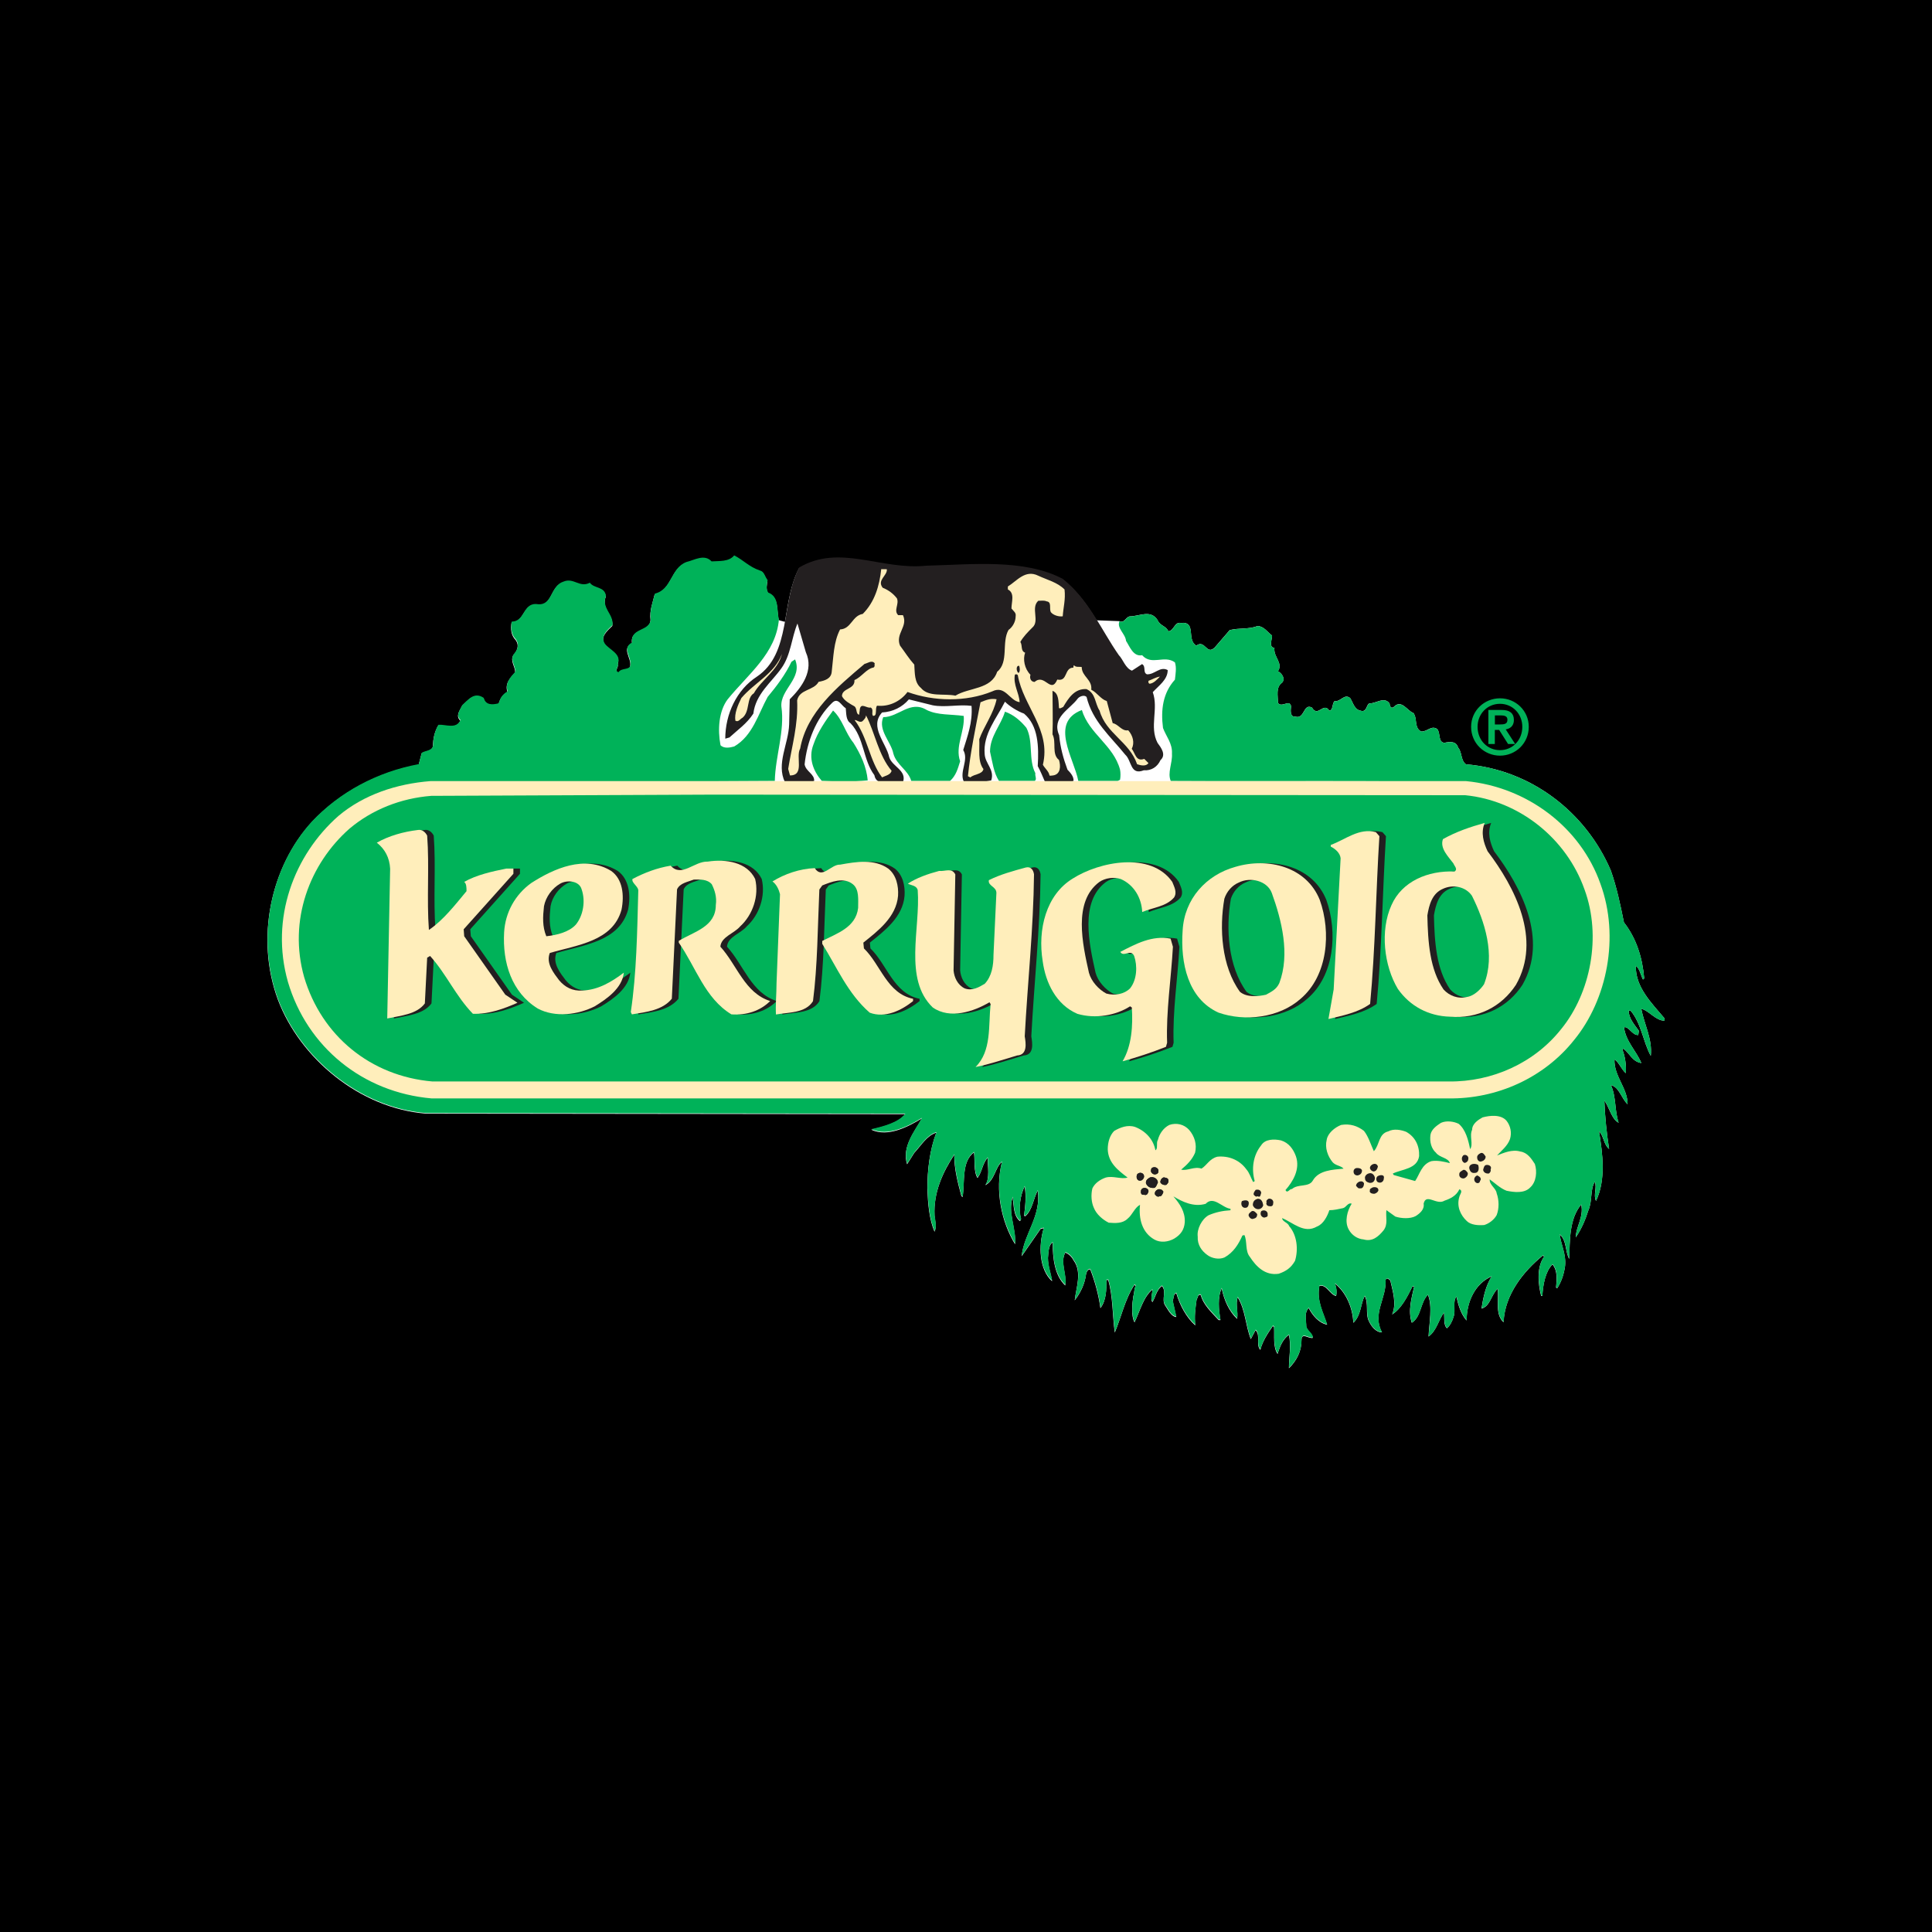 <?xml version="1.0" encoding="utf-8"?>
<!-- Generator: Adobe Illustrator 26.0.1, SVG Export Plug-In . SVG Version: 6.00 Build 0)  -->
<svg version="1.1" id="Layer_1" xmlns="http://www.w3.org/2000/svg" xmlns:xlink="http://www.w3.org/1999/xlink" x="0px" y="0px"
	 viewBox="0 0 300 300" style="enable-background:new 0 0 300 300;" xml:space="preserve">
<style type="text/css">
	.st0{fill:#FFFFFF;}
	.st1{fill:#00B259;}
	.st2{fill:#231F20;}
	.st3{fill:#FFEEBB;}
	.st4{fill-rule:evenodd;clip-rule:evenodd;fill:#00B259;}
	.st5{fill:none;stroke:#00B259;stroke-width:0.214;}
</style>
<rect width="300" height="300"/>
<g>
	<path class="st0" d="M173.82,96.45c0.74,0.37,0.93-0.55,1.57-0.74c1.57,0,3.24-1.11,4.35,0.56c0.37,0.93,1.39,0.93,1.67,1.76
		c0.93-0.1,0.93-1.49,1.94-1.3c2.5-0.28,0.84,2.6,2.41,3.52c1.39-1.01,1.57,1.57,2.87,0.28l2.32-2.69c1.48-0.37,2.96-0.09,4.35-0.64
		c1.02,0.09,1.57,1.02,2.22,1.48c0,0.74-0.55,1.76,0.37,1.94c-0.18,1.39,1.39,2.32,0.55,3.61c0.56,0.28,1.2,1.11,0.65,1.76
		c-1.02,0.74-0.65,2.04-0.65,3.15c0.56,0.84,1.85-0.65,2.04,0.56c-0.09,0.56-0.18,1.67,0.65,1.57c1.49,0.47,1.21-2.13,2.6-1.39
		c0.92,1.57,1.76-0.93,2.68,0.46c0.65-0.09,0.37-1.02,0.83-1.49c0.93,0.19,1.48-1.2,2.41-0.46c0.47,0.74,0.65,1.76,1.58,1.95
		c1.02,0.37,0.92-0.93,1.39-1.11c1.11,0,2.32-1.11,3.15,0c0,0.27,0.18,0.92,0.65,0.55c1.2-1.29,2.13,0.65,3.05,0.93
		c0.65,0.84,0.09,2.32,1.2,2.87c0.93,0.09,1.58-1.02,2.5-0.37c0.55,0.65,0.1,2.04,1.11,2.13c0.83-0.18,1.85-0.28,2.13,0.74
		c0.65,0.74,0.37,1.94,1.21,2.6c10.09,0.83,18.61,7.4,22.5,16.48c0.92,2.6,1.48,5.28,2.04,8.06c1.94,2.5,2.87,5.46,3.15,8.7
		l-0.19,0.18c-0.37-0.74-0.55-1.76-1.11-2.13c-0.09,3.33,2.5,5.83,4.45,8.15v0.37c-1.39,0-2.41-1.58-3.61-1.85
		c0.46,2.4,1.76,4.72,1.48,7.31c-1.21-2.22-1.48-5.09-3.15-7.04h-0.28c0,1.2,0.84,2.13,1.58,3.15l-0.09,0.65
		c-0.93,0.09-1.49-1.39-2.22-1.2c0.28,2.22,1.94,3.7,2.69,5.55c-1.39-0.18-1.85-1.57-2.78-2.22l-0.18,0.09
		c0.46,1.11,0.64,2.5,0.55,3.71c-0.65-0.55-1.11-1.76-1.76-2.13c-0.09,2.6,2.04,4.44,2.04,6.95c-0.93-0.84-1.3-2.68-2.59-2.96
		c0.83,1.76,0.56,3.98,1.2,5.84c-1.11-0.55-1.48-2.51-2.22-3.43c0.09,2.5,0.37,5.18,0.74,7.5c-0.83-0.64-0.83-2.03-1.57-2.77
		c0.56,3.52,1.11,7.5-0.46,10.84c-0.46-0.93,0.18-2.04-0.18-2.96c-0.74,1.02-0.37,3.06-1.02,4.45c-0.46,1.48-1.11,2.97-1.95,4.17
		c0-1.57,1.3-3.24,0.84-5.09c-1.85,2.22-1.76,5.56-1.85,8.43c-0.65-1.11-0.37-2.87-1.48-3.79c0.19,1.57,1.02,3.06,0.83,4.91
		c-0.18,1.29-0.56,2.41-1.21,3.43l-0.19-0.09c0.1-1.21,0.28-2.59-0.55-3.61c-1.11,1.11-1.48,3.15-1.58,4.91h-0.18
		c-0.47-1.85-0.74-4.44,0.46-6.11l-0.19-0.18c-3.06,2.5-5.93,6.11-6.11,10.37c-1.39-1.29-0.65-3.52-0.93-5.18
		c-1.02,0.92-1.11,2.69-2.5,3.06c0.28-1.76,0.65-3.52,1.58-5c-2.59,1.11-3.89,3.99-3.89,6.85c-0.83-0.93-1.3-2.32-1.57-3.71
		c-0.65,0.74-0.09,2.22-0.46,3.15c-0.18,0.65-0.56,1.39-1.02,1.76c-0.56-0.46-0.37-1.67-0.46-2.41c-0.83,1.02-1.11,2.78-2.4,3.7
		c0.09-2.04,0.65-4.72-0.1-6.49c-1.2,1.21-1.02,3.43-2.5,4.35c-0.64-1.85,0-3.98,0.37-5.64h-0.28c-0.74,1.57-1.76,3.51-3.15,4.35
		c0.74-1.67,0.09-3.62-0.28-5.28c-0.19-0.1-0.47-0.56-0.74-0.1c0.19,2.87-2.13,5.28-0.55,8.16c-0.93,0-1.67-0.93-2.04-1.76
		c-0.56-1.11,0-2.78-0.65-3.89c-0.65,1.3-0.56,3.05-1.76,4.17c-0.09-2.31-1.11-4.72-2.87-6.11c0.19,0.47,0.37,1.29,0.19,1.95
		c-1.02-0.28-1.48-1.85-2.59-1.57c-0.46,2.4,0.64,4.17,1.2,6.02c-1.3-0.28-2.22-1.39-2.87-2.59c-0.74,0.83-0.37,1.85-0.37,2.87
		c0.09,0.65,1.02,1.11,1.02,1.76c-0.65,0.18-1.76-0.92-1.76,0.37c0,1.76-0.74,3.15-1.95,4.36c0-1.58,0.37-3.52,0-5.19
		c-0.93,0.65-1.39,1.76-1.76,2.97c-0.74-1.12-0.46-2.78-0.55-4.17l-0.18-0.18c-0.83,1.2-1.58,2.32-1.95,3.71
		c-0.74-0.83,0.09-2.23-0.74-3.06l-0.74,1.39c-0.83-2.13-0.83-4.53-2.03-6.48c-0.37,1.02,0.09,2.22-0.09,3.34
		c-1.29-1.21-2.03-2.96-2.4-4.73c-0.65,1.39-0.47,3.33-0.19,4.91h-0.28c-1.11-1.2-2.41-2.41-2.78-3.89
		c-0.46-0.18-0.46,0.46-0.65,0.74c-0.19,1.39-0.37,2.69-0.19,3.98c-1.39-1.21-2.41-3.15-2.96-5c-0.46,0.09-0.37,0.74-0.56,1.2
		c0.18,0.83,0.37,1.66,0.56,2.5c-0.83-0.09-1.3-1.2-1.76-1.85c-0.55-0.92,0.28-2.13-0.46-2.96c-0.83,0.55-1.02,1.76-1.48,2.5
		c-0.37-0.46,0-1.3,0-1.95c-1.39,1.11-1.94,3.33-2.78,5.09c-0.56-1.02-0.37-2.87-0.19-4.07c0.19-0.55,0.09-1.11,0.37-1.57
		l-0.19-0.19c-1.48,2.22-2.04,5-3.06,7.41c-0.37-2.68-0.28-5.65-1.02-8.15h-0.28c0,1.49,0,3.15-0.93,4.36
		c-0.28-2.04-0.83-4.08-1.58-6.02c-0.46,0-0.56,0.47-0.65,0.74c-0.18,1.48-0.83,2.87-1.76,4.07c0.18-1.85,1.2-4.35-0.18-6.21
		c-0.28-0.55-0.74-1.01-1.29-1.2c-0.84,1.57,0.27,3.34,0,5.1c-1.67-1.57-1.95-4.26-1.95-6.67c-0.65,0.37-0.65,1.48-0.74,2.41
		c0,1.29,0.46,2.4,0.65,3.61c-2.04-1.85-2.13-5.56-1.3-8.24l-0.47,0.09l-2.96,4.26c0.37-3.51,3.06-6.21,2.5-10.18
		c-0.65,1.11-0.83,3.06-1.94,3.97l-0.19-0.09c0.19-1.39,0.37-3.06,0.09-4.53c-0.65,1.29-1.02,3.43-0.55,5.09
		c-0.09,0.09-0.09,0.28-0.19,0.28c-1.02-0.84-0.93-2.41-1.11-3.71c-0.83,2.32,0.56,4.91,0.37,7.31c-2.13-3.51-3.15-8.33-2.04-12.78
		c-1.02,0.74-1.11,2.87-2.59,3.61c0.74-1.02,0.37-2.96,0.37-4.26c-0.83,0.93-0.83,2.13-1.57,3.14c-0.65-1.01-0.37-2.77-0.56-3.98
		c-1.95,1.48-1.39,4.54-1.76,6.95l-0.19-0.18c-0.55-2.04-1.11-4.17-1.11-6.39c-1.76,2.68-3.24,5.83-3.06,9.44
		c0.09,0.84,0.37,1.76,0,2.5c-0.83-1.95-1.02-4.35-1.11-6.67c0-2.96,0.37-6.02,1.39-8.71c-1.48,0.46-2.32,1.95-3.43,3.15l-1.11,1.76
		c-0.83-2.69,1.11-5,2.31-7.13c-2.13,1.3-5.28,2.97-7.87,1.76c1.94-0.47,4.17-1.02,5.27-2.41l-74.45-0.09
		c-10.28-0.83-19.54-8.61-22.96-17.69c-3.52-9.53-1.11-20.65,5.28-27.59c4.26-4.53,10.09-7.69,16.58-8.89l0.46-1.76
		c0.56-0.37,1.58-0.28,1.76-1.11c0-1.21,0.28-2.32,0.83-3.24c1.11-0.09,2.78,0.74,3.42-0.74c-0.83-0.74,0-1.67,0.28-2.32
		c0.93-0.83,1.85-2.13,3.33-1.11c0.28,1.11,1.3,1.11,2.32,0.84c0.28-0.84,0.56-1.39,1.39-1.85c-0.46-1.3,0.46-2.22,1.2-3.06
		c0-0.93-0.83-1.76-0.28-2.68c0.65-0.74,0.92-1.49,0.37-2.31c-0.74-0.74-0.83-1.76-0.65-2.78c2.13,0,1.67-3.06,4.07-2.68
		c2.32,0.18,1.85-2.87,3.98-3.52c1.57-0.65,2.5,1.02,4.07,0.18c0.65,0.93,2.32,0.56,2.5,2.04c-0.74,1.95,1.21,2.78,1.02,4.54
		c-0.74,0.74-1.94,1.67-1.2,2.87c0.65,0.93,2.59,1.57,2.04,3.06c0.19,0.55-0.65,1.11,0.09,1.39c0.46-0.74,1.76-0.28,1.85-1.11
		c0.19-1.29-1.39-2.68,0.28-3.51c-0.37-2.32,2.78-1.67,2.87-3.61c-0.18-1.49,0.37-2.78,0.65-3.98c2.68-0.65,2.41-3.98,4.91-4.91
		c1.2-0.28,2.77-1.3,3.89-0.09c1.21-0.09,2.69,0.09,3.52-0.93c1.48,0.74,2.32,1.76,3.98,2.32c0.75,0.18,0.75,0.93,1.21,1.49
		c-0.09,0.65-0.28,1.29,0.09,1.95c1.76,0.65,1.3,2.68,1.67,4.17l0.95,0.26c0.52-2.88,0.88-5.87,2.2-8.32
		c6.3-3.7,12.78,0.47,19.73-0.27c7.13-0.19,15.18-1.12,21.2,2.03c2.26,1.8,3.83,4.01,5.26,6.32L173.82,96.45z"/>
	<path class="st1" d="M149.65,111.17c0.19,2.41-1.39,4.73-0.56,7.04c-0.37,1.2-0.65,2.22-1.57,3.06h-6.02
		c-0.46-1.67-2.31-2.5-2.78-4.26c-0.37-1.85-2.41-3.61-1.57-5.65c2.41,0,4.17-2.69,6.76-1.11
		C145.58,111.08,147.71,110.89,149.65,111.17"/>
	<path class="st1" d="M167.99,110.25c1.11,3.7,4.91,5.46,5.93,9.26c0.09,0.46,0.09,1.11,0,1.57l-0.37,0.19h-6.11
		C166.78,117.75,162.9,112.19,167.99,110.25"/>
	<path class="st1" d="M132.52,115.34c1.11,1.76,2.03,3.71,2.22,5.83c-2.32,0.28-4.82,0.19-7.13,0.09c-1.3-1.48-2.13-3.52-1.3-5.65
		c0.65-1.95,1.94-3.79,3.05-5.28C130.85,111.73,131.23,113.76,132.52,115.34"/>
	<path class="st1" d="M159.38,113.02c1.11,2.13,0.28,4.91,1.39,7.04c-0.09,0.46,0.28,0.92-0.09,1.2h-5.56
		c-0.83-1.29-1.02-2.96-1.39-4.54c0-2.41,1.67-4.07,2.32-6.21C157.43,110.98,158.55,112,159.38,113.02"/>
	<path class="st2" d="M143.82,87.84c7.13-0.18,15.18-1.11,21.2,2.04c4.08,3.24,5.93,7.87,8.71,11.85c0.65,0.65,1.02,2.04,2.04,2.41
		l1.57-1.02c0.65,0.37,0.09,1.29,0.74,1.58c1.2,0.09,2.04-1.3,3.24-0.65c0,1.49-1.39,2.41-2.32,3.43c0.93,2.59-0.56,5.37,0.74,7.87
		c0.55,0.74,1.39,1.85,0.46,2.68c-0.46,1.02-1.39,1.67-2.59,1.58c-2.13,0.83-1.85-1.48-2.87-2.41c-2.32-2.87-5.09-5.18-6.02-8.98
		c-0.37-0.37-1.11-0.09-1.39,0.28c-1.21,1.66-4.07,2.87-2.87,5.65c0.19,1.95,0.65,3.61,1.3,5.37c0.46,0.46,1.02,1.11,0.93,1.76
		c-1.39,0.28-3.05,0.18-4.44,0.09c-0.37-0.84-0.65-1.57-1.11-2.41c0.18-3.05,0.09-6.29-2.13-8.15c-1.02-0.37-2.22-1.11-2.96-1.85
		c-1.3,2.6-3.43,5-3.15,8.15c0.09,1.49,1.57,2.41,1.02,4.07c-1.21,0.28-2.87,0.37-4.26,0.19c-0.74-1.57,0.83-3.34-0.09-4.91
		c0.65-2.13,1.48-4.26,1.29-6.85c-1.94-0.27-4.07,0.28-6.02-0.09l-3.71-0.92c-1.02,1.21-2.5,1.94-4.16,2.03
		c-2.04,2.23,0.65,4.73,1.11,6.95c0.46,1.48,2.78,2.04,2.13,3.89c-1.48-0.37-4.07,0.93-4.44-1.11c-1.76-2.32-1.57-5.84-3.7-8.06
		c-0.74-0.46-0.65-1.58-0.74-2.32c-0.74-0.46-1.2-1.76-2.13-0.83c-2.5,2.41-3.89,6.02-4.26,9.54c0.18,1.11,1.57,1.49,1.48,2.59
		c-1.39,0.37-3.06,0.18-4.53,0.18c-1.39-2.87,0.55-5.93,0.65-8.98l0.09-3.89c1.85-1.85,3.8-4.45,2.5-7.32l-1.3-4.45
		c-0.93,2.22-1.02,4.91-2.5,6.95c-1.58,2.23-3.98,3.98-4.35,7.04c-1.02,1.57-2.41,2.5-3.71,3.7l-0.65,0.19
		c0-3.8,1.76-7.59,4.91-9.63c5.37-3.61,3.71-11.58,6.57-16.95C130.39,84.41,136.87,88.58,143.82,87.84"/>
	<path class="st3" d="M137.71,88.39c0.09,1.02-1.57,1.67-0.65,2.87c0.92,0.37,1.66,0.93,2.22,1.66c0.37,0.93-0.56,1.86,0.19,2.6
		h0.74c0.83,1.76-1.21,2.87-0.46,4.72c0.83,1.11,1.39,2.04,2.22,2.96c0.09,1.29,0,2.78,1.02,3.61c1.2,1.48,3.52,0.84,5.37,1.21
		c2.13-1.3,5.56-0.93,6.48-3.71c1.85-1.49,0.65-4.54,1.76-6.49c0.65-0.46,1.11-1.29,1.11-2.13c0.09-0.55-0.28-0.74-0.65-1.2
		c0-1.02,0.56-2.4-0.56-2.96v-0.46c1.39-0.84,2.69-2.69,4.73-1.67c1.39,0.65,2.96,1.02,4.07,2.13c0.18,1.57-0.19,2.78-0.28,4.17
		c-0.65,0.09-1.48-0.18-1.85-0.65c-0.28-0.56,0.19-1.58-0.65-1.67c-0.37-0.18-0.83-0.09-1.3-0.09c-1.21,1.11,0.28,3.15-0.93,4.17
		c-0.65,0.65-1.39,1.39-1.85,2.22c0.37,0.56,0,1.39,0.74,1.67c-0.37,1.02-0.1,2.5,0.83,3.43c-0.18,0.56,0.09,1.11,0.65,1.11
		c1.58-1.39,2.5,1.95,3.52-0.37c1.67,0.37,1.02-1.85,2.5-1.85c0-0.18,0-0.28,0.09-0.37c0.28,0.37,0.84,0.19,1.2,0.28
		c0,1.48,1.67,1.94,1.48,3.52c0.92,0.46,1.48,1.48,2.41,1.76l0.92,3.43c0.93,0.18,1.39,1.29,2.41,1.11
		c0.74,0.83,1.02,1.95,0.55,2.87c0.56,0.74,0.65,2.04,1.94,1.57l0.65,0.65c-0.37,0.56-1.2,0.37-1.76,0.18
		c-1.21-3.52-4.82-4.73-5.83-8.33c-0.74-1.11-0.56-2.69-2.04-3.34c-1.85-0.09-2.78,1.39-3.61,2.78c-0.28,0.09-0.37,0.27-0.65,0.18
		c-0.09-1.02,0-2.31-1.01-2.69c0,2.41,0.09,4.45,0,6.76c0.65,1.21-0.18,3.06,1.01,3.98c0.28,0.93,0.28,2.22-0.92,2.4
		c-0.18,0-0.46,0.09-0.56,0c-0.09-0.64-0.74-1.11-1.02-1.66c1.3-5.46-3.06-9.07-3.89-13.89c-0.09-0.19-0.37-0.19-0.46-0.09
		c-0.28,1.57,0.65,2.78,0.74,4.26c-1.57-0.19-2.22-2.69-4.26-1.67c-4.08,1.67-9.07,1.57-13.15,0.09c-1.11,1.48-2.87,2.32-4.73,2.13
		c-0.37,0.46,0.1,1.67-0.64,1.57c-0.28-0.37,0.18-1.02-0.37-1.29c-0.56,0.18-1.49-0.83-1.67,0.28c0,0.28-0.09,0.46-0.09,0.84
		c-0.56-0.09-0.28-0.93-0.74-1.3c-0.65-0.37-1.57-0.84-1.94-1.58c0-1.29,2.04-1.02,1.94-2.5c1.11-0.46,1.85-1.76,2.97-1.95
		c0.27-0.18,0.09-0.46,0.18-0.65c-0.46-0.56-1.11,0-1.58,0.09c-4.26,3.61-8.98,7.5-10,13.15c-0.74,1.3,0.74,4.17-1.58,4.17
		l-0.28-1.01c0.56-3.52,1.57-6.85,1.39-10.65c0.37-1.76,2.59-1.49,3.33-2.87c0.93-0.18,1.95-0.46,2.04-1.57
		c0.28-2.31,0.28-4.63,1.3-6.57c1.76-0.09,1.85-2.13,3.52-2.41c1.85-1.85,2.59-4.35,2.87-6.95L137.71,88.39L137.71,88.39z"/>
	<path class="st3" d="M117.06,107.65c-1.2,0.74-0.56,2.78-1.76,3.8c-0.37,0.18-0.65,0.74-1.11,0.46c-0.18-1.11,0.38-2.41,0.93-3.52
		c2.04-2.4,5.18-3.8,6.3-6.85C120.85,104.04,118.17,105.62,117.06,107.65"/>
	<path class="st3" d="M180.12,105.06c-0.47,0.46-0.93,1.02-1.58,1.11c-0.19,0-0.28-0.28-0.19-0.46
		C178.91,105.52,179.47,105.15,180.12,105.06"/>
	<path class="st3" d="M154.75,108.58c-0.46,2.22-1.95,4.17-2.69,6.21c0.09,1.57-0.28,3.42,0.65,4.63c-0.18,0.84-1.39,0.74-2.04,1.3
		l-0.37-0.19c0.37-3.7,1.2-7.59,1.95-11.48C152.99,108.76,153.73,108.39,154.75,108.58"/>
	<path class="st3" d="M138.45,119.69c-0.19,0.65-0.93,0.74-1.48,1.02c-1.94-2.5-2.22-6.21-4.26-8.89c0.28-0.09,0.74,0.46,1.2,0.18
		c0.28-0.28,0.56-0.55,0.56-0.93C135.86,113.76,136.41,117.28,138.45,119.69"/>
	<path class="st2" d="M158.26,103.39c0.09,0.28,0.19,0.84-0.09,1.11C157.8,104.32,157.71,103.3,158.26,103.39"/>
	<path class="st1" d="M117.98,88.58c0.74,0.18,0.74,0.93,1.21,1.48c-0.09,0.65-0.28,1.3,0.09,1.95c1.76,0.65,1.3,2.68,1.67,4.17
		c-0.46,5.28-4.72,8.43-7.96,12.41c-1.39,1.85-1.57,4.72-1.11,7.13c0.56,0.56,1.48,0.37,2.13,0.19c2.87-1.67,3.71-5,5.19-7.69
		c1.39-1.66,2.78-3.52,3.7-5.46l0.56-0.37c1.21,2.96-2.31,4.63-2.13,7.31c0.56,3.8-0.93,7.68-1.02,11.57l-53.99,0.28
		c-9.81,1.11-18.24,7.96-20.93,17.32c-2.22,8.15-0.1,16.86,4.91,22.69c4.63,5.28,11.48,8.61,19.08,8.52l159.65-0.37
		c9.63-1.58,17.87-9.35,19.82-18.98c1.58-8.61-1.11-17.32-7.13-22.88c-3.8-3.33-8.43-5.64-13.43-6.39
		c-15.46-0.28-31.02-0.09-46.49-0.18c-0.56-1.29,0.28-2.78,0.18-4.26c0.1-1.58-0.92-2.69-1.39-3.98c-0.37-2.87,0-5.46,1.85-7.5
		c0.09-0.83,0.28-1.85,0-2.69c-1.67-1.2-3.61,0.56-5.09-1.11c-1.39,0.28-1.94-1.39-2.5-2.22c-0.09-1.11-1.48-1.95-1.02-3.06
		c0.74,0.37,0.93-0.55,1.57-0.74c1.58,0,3.25-1.11,4.35,0.56c0.37,0.93,1.39,0.93,1.67,1.76c0.93-0.1,0.93-1.49,1.94-1.3
		c2.5-0.28,0.84,2.6,2.41,3.52c1.39-1.01,1.57,1.58,2.87,0.28l2.32-2.69c1.48-0.37,2.96-0.09,4.35-0.64
		c1.02,0.09,1.57,1.02,2.22,1.48c0,0.74-0.55,1.76,0.37,1.94c-0.18,1.39,1.39,2.32,0.55,3.61c0.56,0.28,1.2,1.11,0.65,1.76
		c-1.02,0.73-0.65,2.04-0.65,3.15c0.56,0.83,1.85-0.65,2.04,0.56c-0.09,0.56-0.18,1.67,0.65,1.57c1.49,0.46,1.21-2.13,2.6-1.39
		c0.92,1.58,1.76-0.93,2.68,0.46c0.65-0.09,0.37-1.02,0.83-1.49c0.93,0.19,1.48-1.2,2.41-0.46c0.46,0.74,0.65,1.76,1.58,1.95
		c1.02,0.37,0.93-0.93,1.39-1.11c1.11,0,2.32-1.11,3.15,0c0,0.28,0.18,0.92,0.65,0.56c1.2-1.3,2.13,0.65,3.05,0.92
		c0.65,0.84,0.09,2.31,1.2,2.87c0.93,0.09,1.58-1.02,2.5-0.37c0.55,0.65,0.1,2.04,1.11,2.13c0.83-0.18,1.85-0.28,2.13,0.74
		c0.65,0.74,0.37,1.95,1.21,2.59c10.09,0.84,18.61,7.41,22.5,16.48c0.92,2.6,1.48,5.28,2.04,8.06c1.94,2.5,2.87,5.47,3.15,8.7
		l-0.19,0.19c-0.37-0.74-0.56-1.76-1.11-2.13c-0.09,3.33,2.5,5.83,4.45,8.15v0.37c-1.39,0-2.41-1.58-3.61-1.85
		c0.46,2.4,1.76,4.72,1.48,7.31c-1.21-2.22-1.48-5.09-3.15-7.04h-0.28c0,1.2,0.84,2.13,1.58,3.15l-0.09,0.65
		c-0.93,0.09-1.49-1.39-2.22-1.2c0.28,2.22,1.94,3.7,2.69,5.55c-1.39-0.18-1.85-1.57-2.78-2.22l-0.18,0.09
		c0.46,1.11,0.64,2.5,0.55,3.71c-0.65-0.56-1.11-1.76-1.76-2.14c-0.09,2.6,2.04,4.45,2.04,6.95c-0.93-0.84-1.3-2.68-2.59-2.96
		c0.83,1.76,0.56,3.98,1.2,5.83c-1.11-0.55-1.48-2.5-2.22-3.42c0.09,2.5,0.37,5.18,0.74,7.5c-0.83-0.65-0.83-2.03-1.57-2.77
		c0.56,3.52,1.11,7.5-0.46,10.83c-0.46-0.93,0.18-2.04-0.18-2.96c-0.75,1.02-0.37,3.06-1.02,4.45c-0.46,1.48-1.11,2.96-1.95,4.16
		c0-1.57,1.3-3.24,0.84-5.09c-1.85,2.22-1.76,5.55-1.85,8.43c-0.65-1.11-0.37-2.87-1.48-3.8c0.19,1.57,1.02,3.06,0.83,4.91
		c-0.18,1.3-0.56,2.41-1.2,3.43l-0.19-0.1c0.1-1.21,0.28-2.59-0.55-3.61c-1.11,1.11-1.48,3.15-1.58,4.91h-0.18
		c-0.47-1.85-0.74-4.44,0.46-6.11l-0.19-0.18c-3.06,2.5-5.93,6.11-6.11,10.37c-1.39-1.29-0.65-3.52-0.93-5.18
		c-1.02,0.92-1.11,2.68-2.5,3.06c0.28-1.76,0.65-3.52,1.58-5c-2.59,1.11-3.89,3.98-3.89,6.86c-0.83-0.93-1.3-2.32-1.57-3.71
		c-0.65,0.74-0.09,2.22-0.46,3.15c-0.18,0.65-0.56,1.39-1.02,1.76c-0.55-0.46-0.37-1.67-0.46-2.41c-0.83,1.02-1.11,2.78-2.4,3.71
		c0.09-2.04,0.65-4.73-0.1-6.49c-1.2,1.21-1.02,3.43-2.5,4.35c-0.64-1.85,0-3.98,0.37-5.65h-0.28c-0.74,1.58-1.76,3.52-3.15,4.35
		c0.74-1.67,0.09-3.62-0.28-5.28c-0.19-0.1-0.47-0.56-0.74-0.1c0.19,2.87-2.13,5.28-0.55,8.15c-0.93,0-1.67-0.93-2.04-1.76
		c-0.55-1.11,0-2.78-0.65-3.9c-0.65,1.3-0.56,3.06-1.76,4.17c-0.09-2.31-1.11-4.72-2.87-6.11c0.19,0.46,0.37,1.29,0.19,1.94
		c-1.02-0.28-1.48-1.85-2.59-1.57c-0.46,2.4,0.64,4.17,1.2,6.02c-1.3-0.28-2.22-1.39-2.87-2.59c-0.74,0.83-0.37,1.85-0.37,2.86
		c0.09,0.65,1.02,1.11,1.02,1.76c-0.65,0.18-1.76-0.93-1.76,0.37c0,1.76-0.74,3.15-1.95,4.35c0-1.58,0.37-3.52,0-5.19
		c-0.93,0.65-1.39,1.76-1.76,2.96c-0.74-1.11-0.46-2.77-0.55-4.17l-0.18-0.18c-0.83,1.21-1.58,2.32-1.95,3.71
		c-0.74-0.84,0.09-2.22-0.74-3.06l-0.74,1.39c-0.83-2.13-0.83-4.53-2.04-6.48c-0.37,1.02,0.09,2.22-0.09,3.33
		c-1.29-1.21-2.04-2.96-2.4-4.72c-0.65,1.39-0.46,3.33-0.19,4.91h-0.27c-1.11-1.2-2.41-2.41-2.78-3.89
		c-0.46-0.18-0.46,0.46-0.65,0.74c-0.19,1.39-0.37,2.69-0.19,3.98c-1.39-1.2-2.41-3.15-2.96-5c-0.46,0.09-0.37,0.74-0.56,1.2
		c0.18,0.83,0.37,1.66,0.56,2.5c-0.83-0.09-1.3-1.2-1.77-1.85c-0.55-0.93,0.28-2.13-0.46-2.96c-0.83,0.56-1.02,1.76-1.48,2.5
		c-0.37-0.46,0-1.29,0-1.94c-1.39,1.11-1.94,3.33-2.77,5.09c-0.56-1.02-0.37-2.87-0.19-4.08c0.19-0.55,0.09-1.11,0.37-1.57
		l-0.19-0.19c-1.48,2.22-2.04,5-3.06,7.41c-0.37-2.68-0.28-5.65-1.02-8.15h-0.28c0,1.49,0,3.15-0.93,4.36
		c-0.28-2.04-0.83-4.08-1.58-6.02c-0.46,0-0.56,0.46-0.65,0.74c-0.18,1.48-0.83,2.87-1.76,4.08c0.18-1.85,1.2-4.35-0.18-6.21
		c-0.28-0.55-0.74-1.01-1.29-1.2c-0.84,1.57,0.27,3.33,0,5.09c-1.67-1.58-1.95-4.26-1.95-6.66c-0.65,0.37-0.65,1.48-0.74,2.4
		c0,1.3,0.46,2.41,0.65,3.61c-2.04-1.85-2.13-5.55-1.3-8.24l-0.47,0.09l-2.96,4.26c0.37-3.51,3.05-6.2,2.5-10.18
		c-0.65,1.11-0.83,3.06-1.94,3.97l-0.19-0.09c0.19-1.39,0.37-3.06,0.09-4.53c-0.65,1.29-1.02,3.42-0.55,5.09
		c-0.09,0.09-0.09,0.28-0.19,0.28c-1.02-0.84-0.92-2.41-1.11-3.71c-0.83,2.32,0.56,4.91,0.37,7.31c-2.13-3.51-3.15-8.33-2.04-12.78
		c-1.02,0.74-1.11,2.87-2.59,3.61c0.74-1.02,0.37-2.96,0.37-4.26c-0.83,0.93-0.83,2.13-1.57,3.15c-0.65-1.02-0.37-2.77-0.56-3.98
		c-1.95,1.48-1.39,4.54-1.76,6.95l-0.19-0.19c-0.55-2.04-1.11-4.17-1.11-6.39c-1.76,2.69-3.24,5.83-3.06,9.44
		c0.09,0.84,0.37,1.76,0,2.5c-0.83-1.94-1.02-4.35-1.11-6.67c0-2.96,0.37-6.02,1.39-8.71c-1.48,0.46-2.32,1.94-3.43,3.15l-1.11,1.76
		c-0.83-2.68,1.11-4.99,2.31-7.13c-2.13,1.3-5.28,2.96-7.87,1.76c1.94-0.46,4.17-1.02,5.27-2.41l-74.45-0.09
		c-10.28-0.83-19.53-8.61-22.96-17.69c-3.52-9.53-1.11-20.65,5.28-27.6c4.26-4.53,10.09-7.69,16.58-8.89l0.46-1.76
		c0.56-0.37,1.58-0.28,1.76-1.11c0-1.21,0.28-2.32,0.83-3.24c1.11-0.09,2.78,0.74,3.43-0.74c-0.83-0.74,0-1.67,0.28-2.32
		c0.93-0.83,1.85-2.13,3.33-1.11c0.28,1.11,1.3,1.11,2.32,0.83c0.27-0.83,0.56-1.39,1.39-1.85c-0.46-1.3,0.46-2.22,1.2-3.06
		c0-0.93-0.83-1.76-0.28-2.68c0.65-0.74,0.92-1.49,0.37-2.32c-0.74-0.74-0.83-1.76-0.65-2.78c2.13,0,1.67-3.06,4.07-2.69
		c2.32,0.18,1.85-2.87,3.98-3.52c1.57-0.65,2.5,1.02,4.07,0.18c0.65,0.93,2.31,0.56,2.5,2.04c-0.74,1.94,1.2,2.78,1.02,4.54
		c-0.74,0.74-1.94,1.67-1.2,2.87c0.65,0.93,2.59,1.57,2.04,3.06c0.19,0.56-0.65,1.11,0.09,1.39c0.46-0.74,1.76-0.28,1.85-1.11
		c0.19-1.29-1.39-2.68,0.28-3.51c-0.37-2.32,2.78-1.67,2.87-3.61c-0.18-1.49,0.37-2.78,0.65-3.98c2.69-0.65,2.41-3.98,4.91-4.91
		c1.21-0.28,2.77-1.3,3.89-0.09c1.2-0.09,2.68,0.09,3.52-0.93C115.48,87,116.32,88.02,117.98,88.58"/>
	<path class="st3" d="M248.52,137.25c3,8.21,1.04,17.96-4.06,24.2c-4.7,5.94-12.05,9.22-19.57,9.11l-157.87,0
		c-10.71-0.93-19.33-7.99-22.31-18.09c-2.81-9.88,0.97-19.72,7.84-25.77c3.96-3.33,9.05-5,14.29-5.41h160.81
		C237.13,122.21,245.42,128.44,248.52,137.25"/>
	<path class="st1" d="M110.76,123.39l-43.8,0.19c-4.72,0.37-9.17,2.13-12.69,5.09c-6.2,5.47-9.54,14.26-7.04,23.06
		c2.69,9.07,10.28,15.37,19.91,16.2h157.79c6.76,0.09,13.33-2.87,17.5-8.15c4.54-5.56,6.3-14.36,3.61-21.67
		c-2.78-7.87-10.09-13.8-18.52-14.63L110.76,123.39z"/>
	<path class="st3" d="M233.93,174.03c0.62,0.77,0.85,1.85,0.54,2.85c-0.39,1.08-1.31,1.77-2.01,2.54c1-0.38,2.32-1,3.63-0.61
		c1.08,0.16,1.69,1.08,2.24,1.93c0.38,1.16,0.23,2.77-0.69,3.62c-0.93,1-2.55,0.77-3.7,0.54c-1.01-0.39-1.85-1.23-2.62-1.77
		c-0.08,0.85,1,1.39,1.08,2.16c0.39,1.08,0.39,2.39,0,3.39c-0.38,0.7-1.16,1.31-1.93,1.54c-0.92,0.08-2.08,0-2.7-0.61
		c-1-0.93-1.62-2.31-1.16-3.78c0.08-0.38,0.62-0.92,0-1.16c-0.46,1-1.39,1.46-2.31,1.77c-1.23,0.77-2.85-1.23-3.24,0.46
		c0.16,0.92-0.62,1.54-1.23,1.93c-0.85,0.46-2.24,0.38-3.16,0.08l-1.39-1c-0.15,1.08,0.31,2.16-0.46,3.16
		c-0.77,0.93-1.7,1.78-3.08,1.39c-1-0.08-1.85-0.69-2.31-1.54c-0.69-1.23-0.23-2.93,0.46-4.01c-0.61-0.23-0.85,0.61-1.39,0.7
		c-0.69,0.15-1.39,0.31-2.08,0.31c-0.31,0.93-0.92,2.16-1.93,2.54c-2,1.16-3.7-0.62-5.4-1.31c0,0.54,0.92,0.69,1.08,1.23
		c1.23,1.39,1.46,3.62,0.92,5.4c-0.61,1.08-1.39,1.62-2.54,2.01c-2.08,0.31-3.47-1.08-4.47-2.62c-0.77-0.92-0.38-2.39-0.85-3.39
		l-0.31,0.07c-0.62,1.39-1.39,2.62-2.77,3.4c-0.85,0.38-2,0.15-2.7-0.39c-0.85-0.62-1.54-1.54-1.47-2.85
		c-0.15-1.15,0.62-2.7,1.69-3.31c1.08-0.46,2.16-0.7,3.4-0.77v-0.23c-1.31-0.15-2.62-2.08-3.86-0.77c-1.85,0.54-3.62-0.31-5.01-1.16
		c1,1.16,1.85,2.39,1.77,4.01c-0.08,1.16-0.62,1.93-1.62,2.54c-0.93,0.54-2.16,0.69-3.09,0.16c-1.93-1.08-2.47-3.24-2.24-5.4
		c-0.85,0.46-1.16,1.54-1.93,2.16c-0.77,0.77-1.93,0.7-2.93,0.62c-0.93-0.46-1.92-1.31-2.31-2.31c-0.39-0.85-0.47-2.01-0.23-3.01
		c0.39-0.84,1.23-1.39,2.08-1.69c1.16-0.31,2.39,0.31,3.39,0c-1.54-1.16-3.01-2.32-3.08-4.39c0-1.08,0.31-2.16,1-2.85
		c0.93-0.54,2.08-1,3.24-0.62c1.62,0.62,2.85,1.93,3.16,3.62c0.46-0.23,0.07-1.16,0.39-1.62c0.23-0.92,0.84-1.84,1.77-2.31
		c1.15-0.39,2.31-0.08,3.08,0.77c0.85,1,1.23,2.24,0.92,3.55c-0.46,1.08-1.23,1.85-2.16,2.62c1,0.23,2.01-0.54,3.16-0.16
		c0.85-0.53,1.24-1.54,2.47-1.85c1.7-0.16,3.39,0.46,4.47,1.93c0.54,0.62,0.69,1.31,1.08,2.01l0.24-0.15
		c-0.54-1.93-0.24-4.01,1-5.55c0.62-1,2.01-1,3.08-0.77c1.24,0.38,1.93,1.39,2.32,2.47c0.69,2-0.46,3.93-1.62,5.24
		c0.31,0.62,0.62-0.23,1-0.15c0.92-0.85,2.62-0.23,3.24-1.32c0.92-1.61,3.08-1.69,4.78-1.85c-0.38-0.46-1.23-0.46-1.7-1
		c-0.77-0.93-1.23-2.24-0.92-3.48c0.15-1,1.23-1.92,2.24-2.31c1.39-0.23,2.54,0.15,3.54,0.92c0.69,0.85,1.08,2.16,1.54,3.16
		c0.93-1,0.7-2.7,2.24-3.08c0.85-0.46,2-0.24,2.78,0.07c1.39,0.77,2.08,2.16,2.01,3.78c-0.31,2-2.62,2-4.09,2.7l0.15,0.23l3.32,0.93
		c0.7-1,1-2.62,2.54-3.09c0.93-0.15,1.93,0.08,2.85,0.31c-0.23-0.85-1.62-0.85-2.16-1.62c-0.69-0.61-1-1.62-0.85-2.78
		c0.15-0.84,0.92-1.39,1.62-1.85c0.85-0.39,2.01-0.23,2.77,0.15c1.08,0.92,1.47,2.46,1.77,3.93c0.54-0.77-0.15-2.01,0.31-3.01
		c0-0.92,0.93-1.54,1.62-1.92C231.38,173.19,233.08,173.03,233.93,174.03"/>
	<path class="st2" d="M179.88,181.9c0,0.31-0.31,0.46-0.55,0.46c-0.3,0-0.54-0.23-0.61-0.46c0-0.23,0-0.54,0.31-0.62
		C179.42,181.13,179.96,181.43,179.88,181.9"/>
	<path class="st2" d="M179.88,181.9c0,0.31-0.31,0.46-0.55,0.46c-0.3,0-0.54-0.23-0.61-0.46c0-0.23,0-0.54,0.31-0.62
		C179.42,181.13,179.96,181.43,179.88,181.9"/>
	<path class="st2" d="M177.65,182.67c0,0.24-0.16,0.47-0.39,0.61c-0.62,0.24-0.92-0.38-0.69-0.92
		C176.95,181.9,177.65,182.13,177.65,182.67"/>
	<path class="st2" d="M177.65,182.67c0,0.24-0.16,0.47-0.39,0.61c-0.62,0.24-0.92-0.38-0.69-0.92
		C176.95,181.9,177.65,182.13,177.65,182.67"/>
	<path class="st2" d="M179.8,183.6c-0.16,0.31-0.23,0.69-0.54,0.85c-0.62,0.07-1.08-0.16-1.31-0.7c-0.07-0.46,0.23-0.69,0.62-0.92
		C179.11,182.67,179.73,182.98,179.8,183.6"/>
	<path class="st2" d="M179.8,183.6c-0.16,0.31-0.23,0.69-0.54,0.85c-0.62,0.07-1.08-0.16-1.31-0.7c-0.07-0.46,0.23-0.69,0.62-0.92
		C179.11,182.67,179.73,182.98,179.8,183.6"/>
	<path class="st2" d="M178.34,184.98c-0.08,0.31-0.23,0.7-0.69,0.54c-0.47,0.08-0.54-0.31-0.47-0.69
		C177.41,184.21,178.34,184.44,178.34,184.98"/>
	<path class="st2" d="M178.34,184.98c-0.08,0.31-0.23,0.7-0.69,0.54c-0.47,0.08-0.54-0.31-0.47-0.69
		C177.41,184.21,178.34,184.44,178.34,184.98"/>
	<path class="st2" d="M180.65,185.06c-0.08,0.31-0.31,0.77-0.61,0.7c-0.31,0.15-0.54-0.07-0.7-0.3c-0.08-0.39,0.16-0.62,0.47-0.78
		C180.19,184.6,180.5,184.75,180.65,185.06"/>
	<path class="st2" d="M180.65,185.06c-0.08,0.31-0.31,0.77-0.61,0.7c-0.31,0.15-0.54-0.07-0.7-0.3c-0.08-0.39,0.16-0.62,0.47-0.78
		C180.19,184.6,180.5,184.75,180.65,185.06"/>
	<path class="st2" d="M181.42,183.21c0.07,0.39-0.08,0.54-0.31,0.77c-0.39,0.08-0.77-0.07-0.93-0.39c0-0.39,0.23-0.69,0.54-0.77
		C181.04,182.9,181.34,182.9,181.42,183.21"/>
	<path class="st2" d="M181.42,183.21c0.07,0.39-0.08,0.54-0.31,0.77c-0.39,0.08-0.77-0.07-0.93-0.39c0-0.39,0.23-0.69,0.54-0.77
		C181.04,182.9,181.34,182.9,181.42,183.21"/>
	<path class="st2" d="M193.91,186.83c0,0.23-0.08,0.62-0.39,0.7c-0.62,0.15-0.92-0.46-0.69-1.01
		C193.14,186.37,193.91,186.22,193.91,186.83"/>
	<path class="st2" d="M196.84,188.61c0.07,0.39-0.31,0.39-0.54,0.46c-0.46-0.08-0.7-0.54-0.46-1
		C196.3,187.76,196.92,188.07,196.84,188.61"/>
	<path class="st2" d="M195.22,188.53c0,0.39-0.16,0.62-0.54,0.7c-0.31,0.16-0.62-0.08-0.77-0.39c-0.15-0.39,0.31-0.62,0.46-0.77
		C194.76,187.91,195.07,188.38,195.22,188.53"/>
	<path class="st2" d="M197.69,186.91c0,0.3-0.23,0.46-0.54,0.39c-0.39,0-0.62-0.31-0.47-0.62c-0.15-0.23,0.16-0.46,0.31-0.54
		C197.38,186.06,197.85,186.37,197.69,186.91"/>
	<path class="st2" d="M195.84,185.21c-0.08,0.16-0.08,0.85-0.54,0.54c-0.31,0.16-0.46-0.07-0.62-0.23
		c-0.08-0.31,0.15-0.54,0.31-0.77C195.38,184.68,195.76,184.75,195.84,185.21"/>
	<path class="st2" d="M196.15,187.14c-0.08,0.39-0.47,0.69-0.92,0.61c-0.38-0.07-0.62-0.38-0.69-0.61c0-0.54,0.23-0.85,0.77-1
		C195.92,186.14,196.07,186.68,196.15,187.14"/>
	<path class="st2" d="M213.96,181.13c-0.08,0.38-0.23,0.69-0.61,0.77c-0.31,0-0.54-0.23-0.62-0.47
		C212.65,180.82,213.73,180.35,213.96,181.13"/>
	<path class="st2" d="M211.49,181.75c0,0.46-0.3,0.7-0.69,0.77c-0.39,0-0.62-0.23-0.62-0.61c0-0.31,0.23-0.54,0.54-0.54
		C211.03,181.36,211.41,181.43,211.49,181.75"/>
	<path class="st2" d="M211.8,183.75c0,0.47-0.23,0.85-0.61,0.77c-0.31,0.08-0.46-0.23-0.62-0.38
		C210.57,183.52,211.57,183.13,211.8,183.75"/>
	<path class="st2" d="M214.04,184.83c-0.08,0.31-0.46,0.54-0.7,0.54c-0.31,0-0.77-0.16-0.62-0.54c-0.08-0.23,0.31-0.38,0.46-0.46
		C213.57,184.29,214.04,184.37,214.04,184.83"/>
	<path class="st2" d="M214.88,182.98c0,0.54-0.54,0.85-1,0.54c-0.23-0.24-0.23-0.61,0-0.85
		C214.19,182.44,215.04,182.29,214.88,182.98"/>
	<path class="st2" d="M213.5,182.9c0,0.46-0.31,0.84-0.85,0.77c-0.31-0.08-0.69-0.23-0.69-0.7c-0.08-0.31,0.23-0.69,0.62-0.77
		C213.03,182.05,213.42,182.44,213.5,182.9"/>
	<path class="st2" d="M227.99,179.97c0,0.31-0.23,0.54-0.54,0.61c-0.39-0.08-0.62-0.69-0.31-1.08
		C227.37,179.12,228.14,179.43,227.99,179.97"/>
	<path class="st2" d="M231.46,181.59c0.08,0.31-0.08,0.46-0.24,0.62c-0.47,0.08-0.84-0.15-0.92-0.54c0.08-0.31,0.15-0.7,0.46-0.77
		C231.23,180.82,231.7,181.13,231.46,181.59"/>
	<path class="st2" d="M229.92,183.21c-0.16,0.16-0.08,0.39-0.31,0.47c-0.31,0.15-0.69-0.16-0.69-0.54c0-0.31,0.23-0.54,0.47-0.62
		C229.69,182.67,229.99,182.83,229.92,183.21"/>
	<path class="st2" d="M227.91,182.13c0.08,0.38-0.23,0.7-0.54,0.84c-0.39,0.08-0.85-0.15-0.77-0.69c0-0.31,0.39-0.46,0.62-0.62
		C227.53,181.59,227.76,181.9,227.91,182.13"/>
	<path class="st2" d="M229.53,180.9c0.15,0.46,0.15,1.23-0.54,1.23c-0.54,0.07-0.77-0.31-0.85-0.77
		C228.14,180.66,229.07,180.59,229.53,180.9"/>
	<path class="st2" d="M230.69,179.59c0,0.47-0.39,0.7-0.7,0.77c-0.31,0.08-0.61-0.23-0.61-0.54c-0.08-0.39,0.23-0.62,0.54-0.77
		C230.3,178.9,230.53,179.36,230.69,179.59"/>
	<path class="st4" d="M228.54,112.86c0,2.5,2,4.37,4.38,4.37c2.37,0,4.36-1.87,4.36-4.37c0-2.45-1.99-4.32-4.36-4.32
		C230.54,108.54,228.54,110.41,228.54,112.86 M229.33,112.86c0-2.07,1.56-3.68,3.59-3.68c2.01,0,3.57,1.61,3.57,3.68
		c0,2.13-1.56,3.73-3.57,3.73C230.89,116.59,229.33,114.99,229.33,112.86 M231.22,115.42h0.79v-2.18h0.84l1.38,2.18h0.85l-1.45-2.24
		c0.76-0.08,1.34-0.47,1.34-1.38c0-0.98-0.57-1.45-1.78-1.45h-1.97V115.42z M232.01,110.98h1.05c0.53,0,1.12,0.11,1.12,0.78
		c0,0.8-0.64,0.84-1.34,0.84h-0.82V110.98z"/>
	<path class="st5" d="M228.54,112.86c0,2.5,2,4.37,4.38,4.37c2.37,0,4.36-1.87,4.36-4.37c0-2.45-1.99-4.32-4.36-4.32
		C230.54,108.54,228.54,110.41,228.54,112.86z M229.33,112.86c0-2.07,1.56-3.68,3.59-3.68c2.01,0,3.57,1.61,3.57,3.68
		c0,2.13-1.56,3.73-3.57,3.73C230.89,116.59,229.33,114.99,229.33,112.86z M231.22,115.42h0.79v-2.18h0.84l1.38,2.18h0.85
		l-1.45-2.24c0.76-0.08,1.34-0.47,1.34-1.38c0-0.98-0.57-1.45-1.78-1.45h-1.97V115.42z M232.01,110.98h1.05
		c0.53,0,1.12,0.11,1.12,0.78c0,0.8-0.64,0.84-1.34,0.84h-0.82V110.98z"/>
	<path class="st2" d="M229.58,139.09c-0.99-1.44-2.96-1.79-4.49-1.08c-1.71,0.72-2.15,2.52-2.43,4.13c0.09,4.13,0.36,8.36,2.52,11.5
		c0.9,0.99,2.25,1.52,3.68,1.16c1.08-0.18,2.07-1.16,2.6-1.97C233.26,148.26,231.55,143.05,229.58,139.09 M231.55,127.78
		c-0.63,1.53-0.18,3.06,0.45,4.4c4.22,5.57,8.45,13.66,4.4,20.75c-2.24,3.41-5.93,5.3-10.24,4.94c-3.32-0.09-6.2-1.62-8.09-4.31
		c-2.15-3.59-2.78-9.07-0.98-13.02c1.61-3.68,5.66-5.39,9.79-5.21c0.54-0.36,0-0.81-0.18-1.26c-0.72-0.99-2.16-2.33-1.62-3.77
		C227.15,129.13,229.3,128.41,231.55,127.78"/>
	<path class="st2" d="M67.35,129.76c0.36,4.76-0.09,9.88,0.27,14.64c2.25-1.53,4.04-3.86,5.84-6.02c0-0.54,0-1.17-0.36-1.44
		c1.89-1.08,4.31-1.62,6.56-2.07h1.08v0.81l-7.72,8.62l0.09,1.08l6.38,9.07l1.88,1.26c-2.06,0.9-4.4,1.8-6.91,1.71
		c-2.69-2.78-4.13-6.2-6.65-8.98l-0.45,0.27l-0.36,7.1c-1.26,1.71-3.78,1.89-5.84,2.34l0.45-23.26c-0.09-1.71-0.81-3.05-2.07-4.04
		c1.89-1.07,4.13-1.7,6.38-1.97C66.54,128.76,67.08,129.21,67.35,129.76"/>
	<path class="st2" d="M215.21,129.84c-0.54,8.54-0.63,17.51-1.44,26.05c-1.89,1.35-4.22,1.8-6.47,2.34l0.81-4.58l1.08-20.39
		c-0.09-0.81-0.81-1.44-1.53-1.8v-0.26c2.25-0.81,4.4-2.7,7.01-1.98L215.21,129.84z"/>
	<path class="st2" d="M118.28,136.49c0.63,2.61-0.36,5.57-2.34,7.37c-0.9,1.08-2.96,1.61-3.05,3.14c2.61,2.88,3.77,7.19,7.72,8.44
		c-1.52,1.53-3.68,2.24-6.02,2.07c-4.13-2.52-5.48-7.28-8.17-11.14v-0.27c2.34-1.44,5.75-2.16,5.75-5.57
		c0.18-1.25-0.18-2.33-0.63-3.23c-0.72-0.81-1.8-0.72-2.78-0.72c-0.9,0.36-2.16,0.53-2.6,1.52l-0.81,16.98
		c-1.44,1.79-3.95,2.07-6.2,2.43l-0.18-0.36c0.9-6.02,0.99-12.4,1.17-18.77c0.09-0.72-1.08-1.26-0.9-1.89
		c1.89-0.99,3.77-1.71,5.93-2.07c1.71,1.89,3.68-0.72,5.75-0.63C113.79,133.35,117.02,133.89,118.28,136.49"/>
	<path class="st2" d="M138.94,134.87c1.26,0.99,1.62,2.69,1.52,4.22c-0.27,3.32-3.14,5.48-5.39,7.28l0.09,0.9
		c2.6,2.51,3.59,7,7.63,7.82v0.36c-1.8,1.43-4.32,2.7-6.74,1.8c-3.41-2.97-5.12-7.1-7.37-10.69v-0.45c2.25-1.17,5.21-2.07,5.57-5.12
		c0-1.35,0.18-2.87-0.81-3.68c-1.44-1.17-3.41-0.36-4.76,0.18l-0.45,0.63c-0.27,5.84-0.27,11.77-0.99,17.34
		c-1.17,1.89-3.77,1.71-5.75,2.07c-0.09-1.44,0.09-3.24,0.09-4.85l0.54-13.83c-0.18-0.72-0.54-1.53-1.17-1.98
		c1.89-1.17,4.22-1.97,6.56-2.07c1.16,1.8,2.51-0.62,3.95-0.54C134,133.8,136.78,133.35,138.94,134.87"/>
	<path class="st2" d="M183.05,136.94c0.27,0.72,0.81,1.61,0.27,2.43c-1.26,1.43-3.24,1.52-4.94,2.25c-0.09-2.16-1.26-4.22-3.32-5.12
		c-1.08-0.36-2.42-0.18-3.32,0.45c-4.13,3.05-2.6,9.7-1.62,14.1c0.36,1.35,1.53,2.61,2.69,3.23c1.35,0.36,2.79,0.09,3.68-0.81
		c1.08-1.35,1.16-3.5,0.63-5.03c-0.54-1.17-1.62,0.27-2.15-0.63c2.42-1.26,4.94-2.6,7.81-2.06l0.36,1.26
		c-0.27,4.94-1.08,10.06-0.9,14.91l-0.18,0.63c-2.25,0.9-4.49,1.62-6.74,2.25c1.44-2.42,1.62-5.57,1.44-8.36l-0.27-0.18
		c-2.24,1.44-5.39,1.98-8.17,1.17c-3.33-1.43-4.94-4.85-5.39-8.17c-0.81-4.94,0.54-10.33,4.67-12.84
		C171.73,133.79,179.73,132.18,183.05,136.94"/>
	<path class="st2" d="M198.5,138.65c-0.72-1.89-3.33-2.52-5.12-1.61c-1.08,0.45-1.89,1.43-2.25,2.51
		c-0.81,4.58-0.45,10.51,2.43,14.46c1.08,0.9,2.79,0.72,4.04,0.45c0.81-0.45,1.62-0.81,2.07-1.8
		C201.37,148.17,200.02,142.87,198.5,138.65 M205.95,139.73c1.79,5.03,1.26,11.76-2.96,15.36c-3.32,2.96-8.62,3.59-12.76,2.15
		c-4.76-2.15-5.93-7.72-5.57-12.75c0.27-4.94,3.68-8.63,8.18-9.88C197.96,133.08,203.88,134.6,205.95,139.73"/>
	<path class="st2" d="M91.33,138.11c-0.36-1.35-2.25-1.52-3.33-0.9c-1.26,0.72-2.25,2.06-2.51,3.5c-0.18,1.62-0.27,3.15,0.36,4.67
		c1.61-0.18,3.5-0.63,4.58-1.8C91.6,142.15,91.96,139.9,91.33,138.11 M95.91,135.23c1.79,1.26,2.07,3.77,1.62,6.02
		c-1.35,4.94-6.92,5.48-11.14,6.73c-0.63,1.62,0.63,3.14,1.44,4.22c0.9,1.08,2.07,1.71,3.59,1.61c2.51-0.09,4.58-1.35,6.46-2.78
		c-0.27,2.43-2.6,4.05-4.49,5.21c-2.61,1.35-6.2,1.8-8.89,0.36c-4.04-2.51-5.48-7.09-5.21-11.85c0.18-3.06,1.71-5.84,4.22-7.64
		C87.02,134.87,91.78,132.72,95.91,135.23"/>
	<path class="st2" d="M161.58,135.77c-0.09,8.54-0.99,16.71-1.44,25.15c0.18,1.08,0.45,2.88-1.17,2.97
		c-2.16,0.63-4.22,1.35-6.47,1.8c2.51-2.51,1.97-6.38,2.34-9.79l-0.18-0.27c-2.42,1.44-6.11,2.69-8.8,0.81
		c-4.58-4.4-1.89-12.3-2.34-18.23c-0.18-0.72-0.99-0.72-1.52-0.99c1.35-0.9,3.14-1.53,4.85-1.98c0.99,0.09,1.97-0.54,2.51,0.54
		l-0.27,14.91c0.09,1.08,0.63,2.25,1.71,2.78c1.16,0.45,2.24-0.18,3.14-0.72c1.08-1.17,1.35-2.78,1.35-4.49l0.45-9.61
		c0-0.99-1.35-1.08-1.17-1.98c1.8-0.9,3.77-1.43,5.75-1.97C161.13,134.51,161.49,135.14,161.58,135.77"/>
	<path class="st3" d="M228.56,139.09c-0.99-1.44-2.96-1.79-4.49-1.08c-1.71,0.72-2.16,2.52-2.43,4.13c0.09,4.13,0.36,8.36,2.51,11.5
		c0.9,0.99,2.25,1.52,3.68,1.16c1.08-0.18,2.07-1.16,2.61-1.97C232.24,148.26,230.54,143.05,228.56,139.09 M230.54,127.78
		c-0.63,1.53-0.18,3.06,0.45,4.4c4.22,5.57,8.45,13.66,4.4,20.75c-2.25,3.41-5.93,5.3-10.24,4.94c-3.32-0.09-6.2-1.62-8.09-4.31
		c-2.16-3.59-2.79-9.07-0.99-13.02c1.62-3.68,5.66-5.39,9.79-5.21c0.54-0.36,0-0.81-0.18-1.26c-0.72-0.99-2.15-2.33-1.62-3.77
		C226.14,129.13,228.29,128.41,230.54,127.78"/>
	<path class="st3" d="M66.33,129.76c0.36,4.76-0.09,9.88,0.27,14.64c2.25-1.53,4.04-3.86,5.84-6.02c0-0.54,0-1.17-0.36-1.44
		c1.89-1.08,4.31-1.62,6.56-2.07h1.08v0.81l-7.72,8.62l0.08,1.08l6.38,9.07l1.89,1.26c-2.06,0.9-4.4,1.8-6.92,1.71
		c-2.69-2.78-4.13-6.2-6.65-8.98l-0.45,0.27l-0.36,7.1c-1.26,1.71-3.77,1.89-5.84,2.34l0.45-23.26c-0.09-1.71-0.81-3.05-2.07-4.04
		c1.89-1.07,4.13-1.7,6.38-1.97C65.52,128.76,66.06,129.21,66.33,129.76"/>
	<path class="st3" d="M214.19,129.84c-0.54,8.54-0.63,17.51-1.44,26.05c-1.89,1.35-4.22,1.8-6.47,2.34l0.81-4.58l1.08-20.39
		c-0.09-0.81-0.81-1.44-1.53-1.8v-0.26c2.25-0.81,4.4-2.7,7.01-1.98L214.19,129.84z"/>
	<path class="st3" d="M117.26,136.49c0.63,2.61-0.36,5.57-2.34,7.37c-0.9,1.08-2.96,1.61-3.06,3.14c2.61,2.88,3.78,7.19,7.73,8.44
		c-1.53,1.53-3.68,2.24-6.02,2.07c-4.13-2.52-5.48-7.28-8.17-11.14v-0.27c2.33-1.44,5.75-2.16,5.75-5.57
		c0.18-1.25-0.18-2.33-0.63-3.23c-0.72-0.81-1.8-0.72-2.79-0.72c-0.9,0.36-2.16,0.53-2.6,1.52l-0.81,16.98
		c-1.44,1.79-3.95,2.07-6.2,2.43l-0.17-0.36c0.9-6.02,0.99-12.4,1.16-18.77c0.09-0.72-1.08-1.26-0.9-1.89
		c1.89-0.99,3.78-1.71,5.93-2.07c1.71,1.89,3.68-0.72,5.75-0.63C112.77,133.35,116,133.89,117.26,136.49"/>
	<path class="st3" d="M137.92,134.87c1.26,0.99,1.62,2.69,1.53,4.22c-0.27,3.32-3.15,5.48-5.39,7.28l0.09,0.9
		c2.6,2.51,3.59,7,7.63,7.82v0.36c-1.79,1.43-4.31,2.7-6.73,1.8c-3.41-2.97-5.12-7.1-7.37-10.69v-0.45
		c2.24-1.17,5.21-2.07,5.57-5.12c0-1.35,0.18-2.87-0.81-3.68c-1.43-1.17-3.41-0.36-4.76,0.18l-0.45,0.63
		c-0.27,5.84-0.27,11.77-0.99,17.34c-1.17,1.89-3.78,1.71-5.75,2.07c-0.09-1.44,0.09-3.24,0.09-4.85l0.54-13.83
		c-0.18-0.72-0.54-1.53-1.17-1.98c1.89-1.17,4.22-1.97,6.56-2.07c1.17,1.8,2.52-0.62,3.95-0.54
		C132.98,133.8,135.76,133.35,137.92,134.87"/>
	<path class="st3" d="M182.03,136.94c0.27,0.72,0.81,1.61,0.27,2.43c-1.26,1.43-3.23,1.52-4.94,2.25c-0.09-2.16-1.26-4.22-3.32-5.12
		c-1.08-0.36-2.42-0.18-3.33,0.45c-4.13,3.05-2.6,9.7-1.62,14.1c0.36,1.35,1.53,2.61,2.7,3.23c1.35,0.36,2.79,0.09,3.69-0.81
		c1.08-1.35,1.16-3.5,0.63-5.03c-0.54-1.17-1.62,0.27-2.15-0.63c2.43-1.26,4.94-2.6,7.81-2.06l0.36,1.26
		c-0.27,4.94-1.08,10.06-0.9,14.91l-0.18,0.63c-2.25,0.9-4.49,1.62-6.74,2.25c1.44-2.42,1.62-5.57,1.44-8.36l-0.27-0.18
		c-2.25,1.44-5.39,1.98-8.18,1.17c-3.32-1.43-4.94-4.85-5.39-8.17c-0.81-4.94,0.54-10.33,4.67-12.84
		C170.71,133.79,178.71,132.18,182.03,136.94"/>
	<path class="st3" d="M197.48,138.65c-0.72-1.89-3.32-2.52-5.12-1.61c-1.08,0.45-1.89,1.43-2.24,2.51
		c-0.81,4.58-0.45,10.51,2.42,14.46c1.08,0.9,2.79,0.72,4.04,0.45c0.81-0.45,1.62-0.81,2.07-1.8
		C200.35,148.17,199.01,142.87,197.48,138.65 M204.93,139.73c1.8,5.03,1.26,11.76-2.97,15.36c-3.33,2.96-8.62,3.59-12.75,2.15
		c-4.76-2.15-5.93-7.72-5.57-12.75c0.27-4.94,3.68-8.63,8.17-9.88C196.94,133.08,202.87,134.6,204.93,139.73"/>
	<path class="st3" d="M90.32,138.11c-0.36-1.35-2.25-1.52-3.33-0.9c-1.26,0.72-2.24,2.06-2.52,3.5c-0.18,1.62-0.27,3.15,0.36,4.67
		c1.62-0.18,3.51-0.63,4.58-1.8C90.58,142.15,90.94,139.9,90.32,138.11 M94.89,135.23c1.8,1.26,2.07,3.77,1.62,6.02
		c-1.35,4.94-6.92,5.48-11.14,6.73c-0.63,1.62,0.63,3.14,1.44,4.22c0.9,1.08,2.07,1.71,3.59,1.61c2.51-0.09,4.58-1.35,6.47-2.78
		c-0.27,2.43-2.61,4.05-4.49,5.21c-2.6,1.35-6.2,1.8-8.89,0.36c-4.04-2.51-5.48-7.09-5.21-11.85c0.18-3.06,1.71-5.84,4.22-7.64
		C86,134.87,90.76,132.72,94.89,135.23"/>
	<path class="st3" d="M160.56,135.77c-0.09,8.54-0.99,16.71-1.44,25.15c0.18,1.08,0.45,2.88-1.17,2.97
		c-2.16,0.63-4.22,1.35-6.47,1.8c2.52-2.51,1.98-6.38,2.34-9.79l-0.18-0.27c-2.43,1.44-6.11,2.69-8.8,0.81
		c-4.58-4.4-1.89-12.3-2.34-18.23c-0.18-0.72-0.99-0.72-1.53-0.99c1.34-0.9,3.14-1.53,4.85-1.98c0.99,0.09,1.97-0.54,2.52,0.54
		l-0.27,14.91c0.09,1.08,0.63,2.25,1.71,2.78c1.17,0.45,2.25-0.18,3.14-0.72c1.08-1.17,1.35-2.78,1.35-4.49l0.45-9.61
		c0-0.99-1.35-1.08-1.17-1.98c1.8-0.9,3.78-1.43,5.75-1.97C160.11,134.51,160.47,135.14,160.56,135.77"/>
</g>
</svg>
